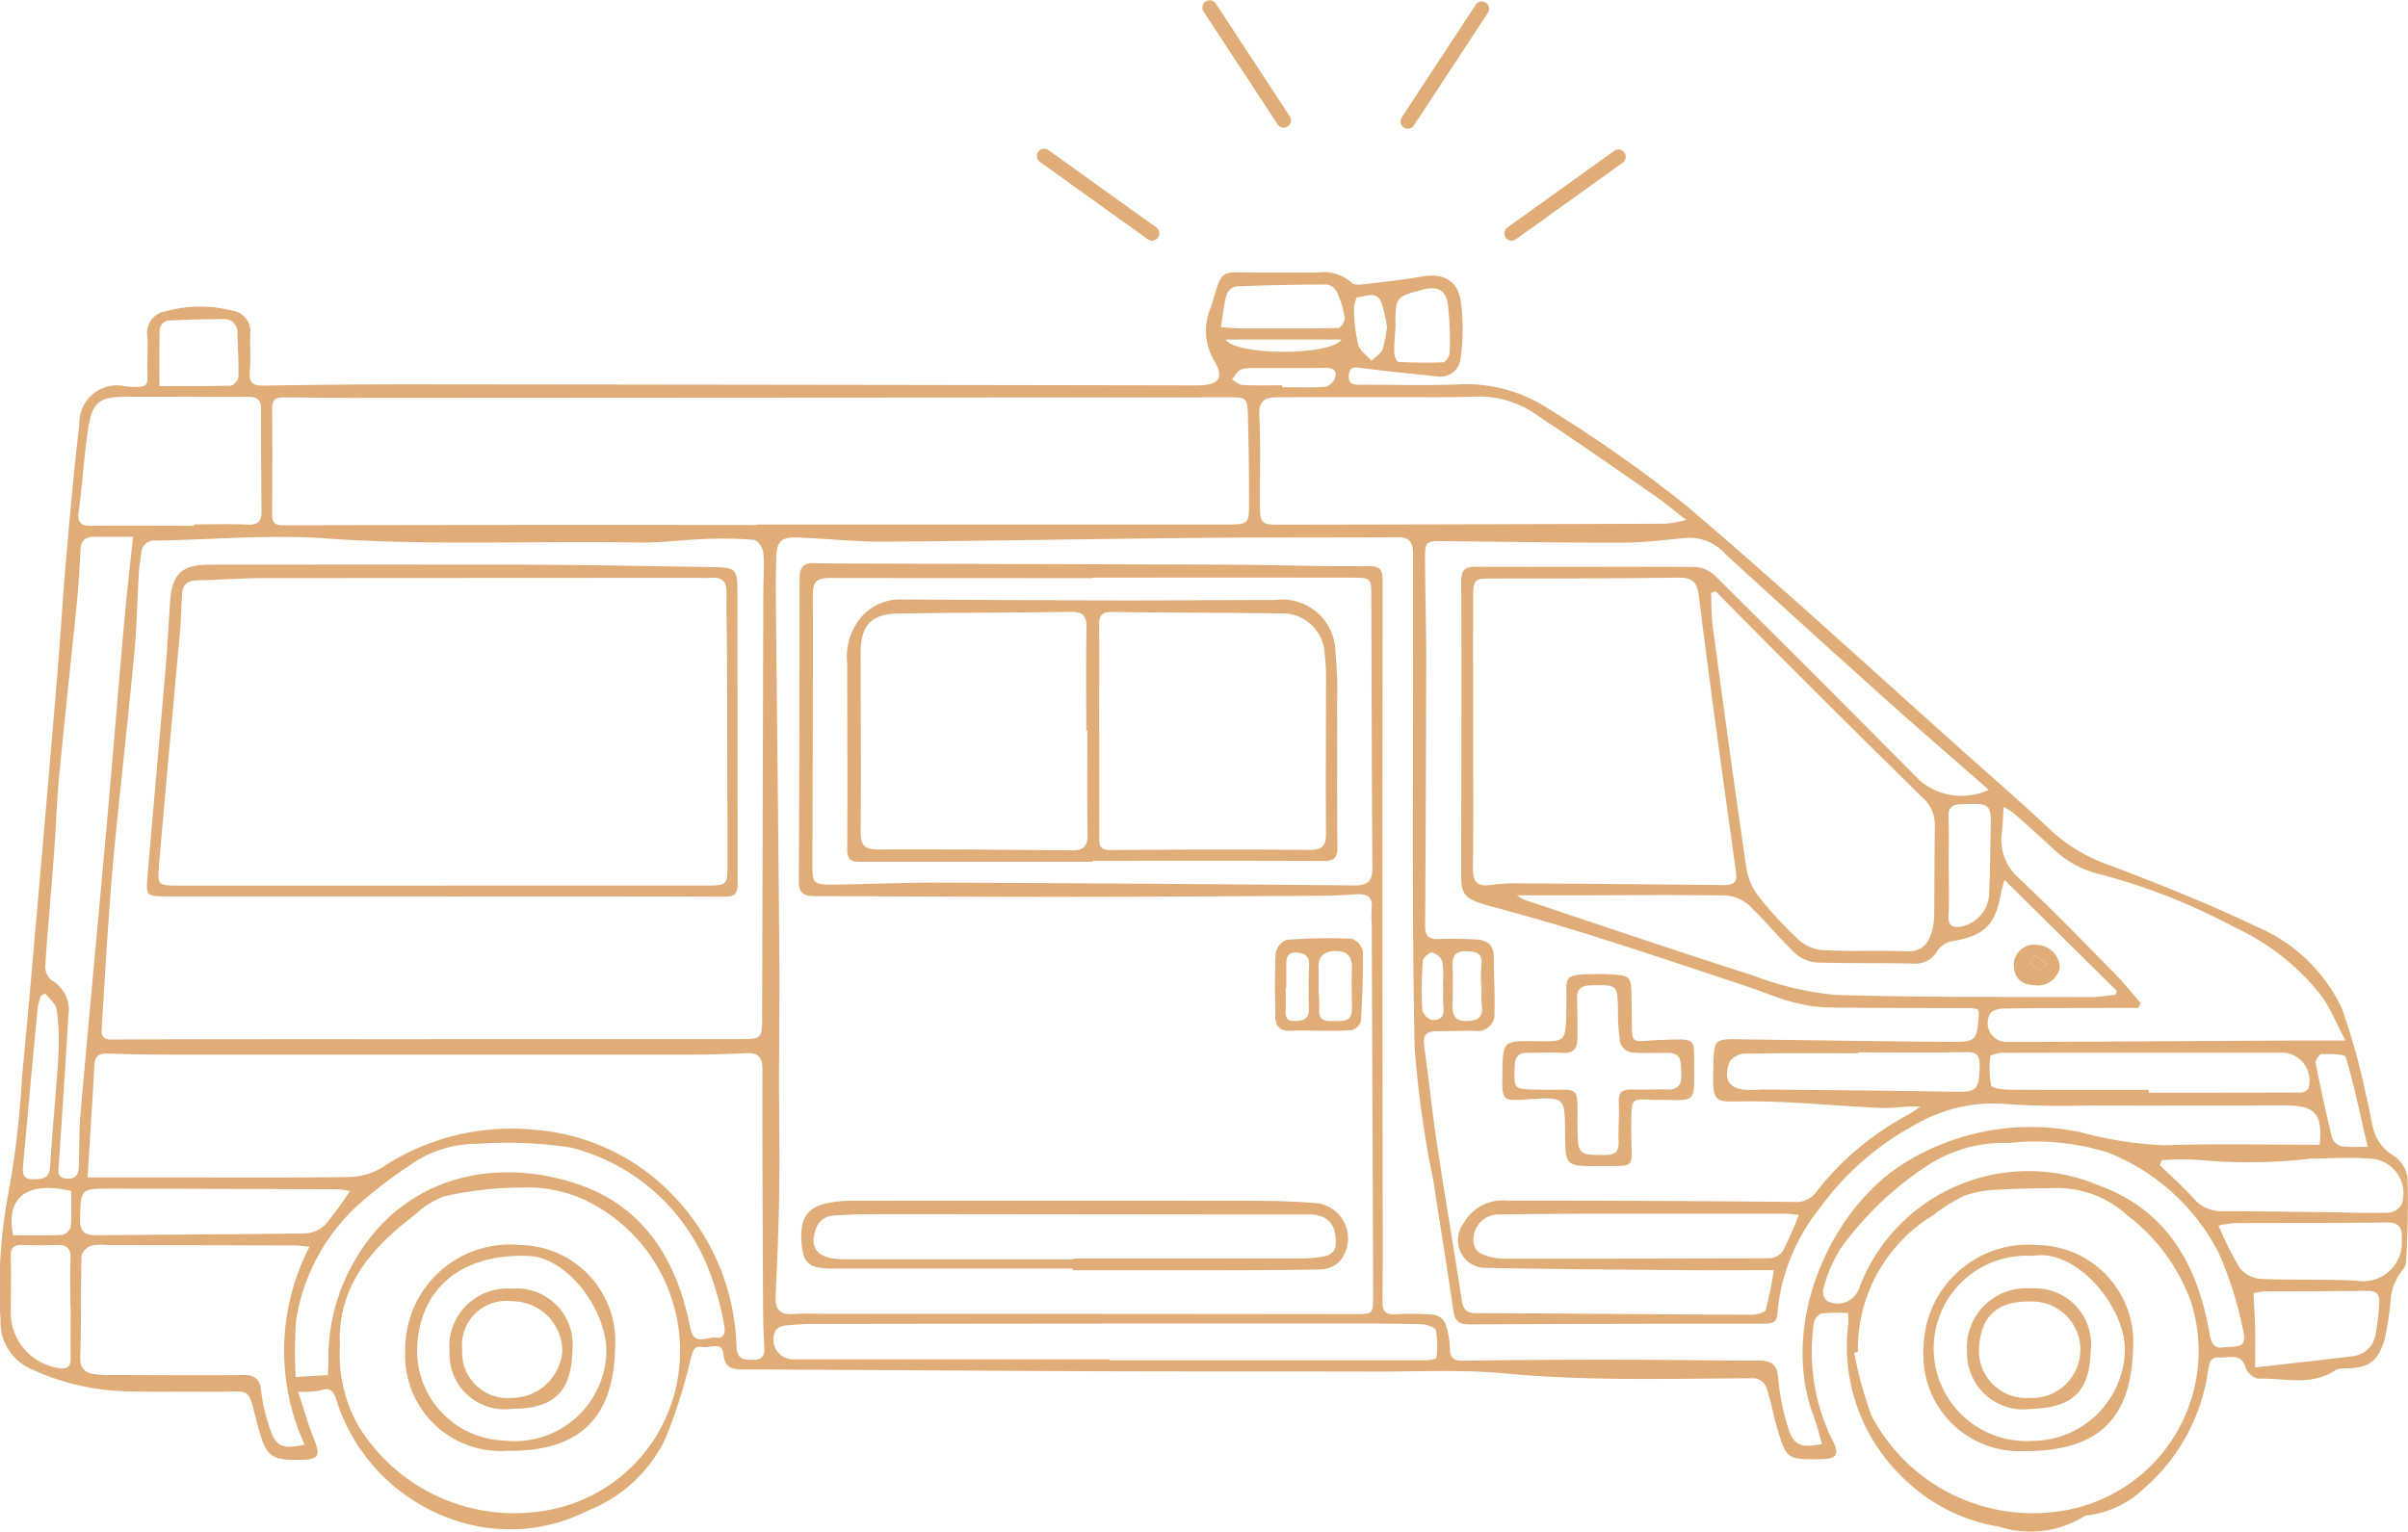 <svg xmlns="http://www.w3.org/2000/svg" xmlns:xlink="http://www.w3.org/1999/xlink" width="85.564" height="54.436" viewBox="0 0 85.564 54.436">
  <defs>
    <clipPath id="clip-path">
      <rect id="Rectangle_1883" data-name="Rectangle 1883" width="85.564" height="54.436" fill="none"/>
    </clipPath>
  </defs>
  <g id="Group_3615" data-name="Group 3615" clip-path="url(#clip-path)">
    <path id="Path_10633" data-name="Path 10633" d="M10.6,188.989c.2.6.355,1.16.571,1.693s.153.693-.433.7c-1.121.021-1.27-.087-1.565-1.168-.416-1.523-.145-1.23-1.643-1.248-1.04-.013-2.081.013-3.12-.019a8.534,8.534,0,0,1-3.344-.808,1.817,1.817,0,0,1-1.047-1.715,18.178,18.178,0,0,1,.246-4.339,32.715,32.715,0,0,0,.515-4.28c.229-2.381.433-4.765.642-7.149q.307-3.5.6-7c.12-1.45.207-2.9.333-4.352.137-1.579.278-3.158.465-4.732a1.335,1.335,0,0,1,1.644-1.342c.919.066.762-.009.771-.764,0-.335.023-.671,0-1a.782.782,0,0,1,.667-.908,4.563,4.563,0,0,1,2.385-.01.734.734,0,0,1,.605.8c-.017.452.024.907-.016,1.355-.038.421.135.509.516.5,1.728-.028,3.456-.046,5.184-.045q13.892.013,27.785.038h.151c.807,0,1.026-.247.6-.935a2.077,2.077,0,0,1-.079-1.856c.416-1.385.27-1.222,1.572-1.218.738,0,1.476,0,2.214,0a1.468,1.468,0,0,1,1.211.36c.067.074.249.074.373.06.7-.082,1.4-.156,2.091-.276.808-.14,1.312.122,1.421.927a7.637,7.637,0,0,1-.01,1.948.723.723,0,0,1-.844.67c-.9-.1-1.8-.181-2.69-.3-.234-.03-.4-.05-.441.232-.045.309.129.367.389.365,1.174-.006,2.349.033,3.521-.014a5.331,5.331,0,0,1,3.2.879,48.437,48.437,0,0,1,4.884,3.434c3.355,2.855,6.6,5.841,9.884,8.775,1.049.937,2.113,1.86,3.134,2.826a5.959,5.959,0,0,0,2.062,1.192c1.749.67,3.5,1.362,5.182,2.172a5.837,5.837,0,0,1,3.026,2.9,22.962,22.962,0,0,1,.857,3.073c.1.372.152.755.243,1.129a1.578,1.578,0,0,0,.73,1.03,1.12,1.12,0,0,1,.5.752c.041,1.012.006,2.028-.046,3.041-.01.2-.235.383-.332.588a2.242,2.242,0,0,0-.2.586,11.218,11.218,0,0,1-.23,1.569c-.266.842-.581,1.017-1.457,1.034a.566.566,0,0,0-.29.059c-.861.578-1.824.276-2.744.3a.607.607,0,0,1-.439-.367c-.16-.578-.606-.357-.953-.384-.37-.029-.346.289-.4.524a6.779,6.779,0,0,1-2.267,4.131,3.515,3.515,0,0,1-2.008.954.265.265,0,0,0-.14.052,3.635,3.635,0,0,1-3,.352,6.25,6.25,0,0,1-3.4-1.723,6.452,6.452,0,0,1-1.963-5.471c.011-.113,0-.229,0-.4a6.218,6.218,0,0,0-.952.017.472.472,0,0,0-.27.349,7.1,7.1,0,0,0,.636,4.105c.3.558.205.718-.414.726-1.169.015-1.2,0-1.53-1.124-.141-.482-.226-.98-.386-1.454a.544.544,0,0,0-.407-.3c-2.949.011-5.9.109-8.844-.17-1.546-.146-3.115-.063-4.674-.067-3.187-.009-6.374,0-9.561-.011-4.261-.016-8.522-.049-12.784-.065-.416,0-.729.008-.783-.562-.042-.446-.491-.188-.756-.235-.289-.052-.331.153-.4.389a18.057,18.057,0,0,1-.919,2.9,5.14,5.14,0,0,1-2.731,2.522,6.107,6.107,0,0,1-3.942.557,6.6,6.6,0,0,1-5-4.474c-.1-.285-.19-.488-.565-.354a3.4,3.4,0,0,1-.8.051m71.835-8.775c.107-1.093-.158-1.4-1.189-1.4-2.347,0-4.693.007-7.04,0a29.486,29.486,0,0,1-2.957-.057,5.559,5.559,0,0,0-3.27.785,10.042,10.042,0,0,0-3.319,2.935,6.906,6.906,0,0,0-1.492,3.708c-.018.369-.21.383-.491.383q-5.234,0-10.468.026c-.382,0-.509-.133-.562-.51-.214-1.523-.473-3.04-.7-4.561a37.112,37.112,0,0,1-.672-4.763c-.1-4.8-.048-9.61-.056-14.415q0-1.582,0-3.165c0-.357-.126-.567-.528-.565-2.447.013-4.894,0-7.341.027-3.655.035-7.309.107-10.964.131-1.02.007-2.04-.117-3.06-.146-.574-.017-.716.145-.733.71q-.023.753-.014,1.507c.04,4.2.088,8.4.122,12.605.012,1.489-.01,2.979-.01,4.468,0,1.322.025,2.644.006,3.965-.018,1.238-.071,2.475-.128,3.711-.022.481.166.669.646.632.384-.029.771-.007,1.157-.007q9.361,0,18.722.011c.715,0,.712.017.709-.721q-.027-6.575-.052-13.151a3.66,3.66,0,0,1-.006-.5c.064-.465-.166-.586-.581-.551-.4.034-.8.05-1.206.053-2.986.016-5.972.036-8.959.038s-5.972-.018-8.958-.025c-.365,0-.651-.015-.648-.521.022-3.6.024-7.2.028-10.8,0-.354.141-.527.509-.516.52.015,1.04.015,1.56.016q6.643.02,13.286.04c1.593.007,3.186.071,4.779.05.445-.006.585.058.585.52q-.016,10.85,0,21.7c0,1.306.008,2.612-.007,3.918,0,.35.11.475.465.455a9.469,9.469,0,0,1,1.356.018.551.551,0,0,1,.4.278,2.957,2.957,0,0,1,.176.928c.007.368.163.43.5.425q2.766-.037,5.532-.033c1.644,0,3.288.03,4.932.032.437,0,.662.113.7.613a8.177,8.177,0,0,0,.334,1.716c.2.681.445.786,1.22.638-.093-.32-.163-.646-.28-.954-1.258-3.286.561-7.355,3.155-9a8.5,8.5,0,0,1,6.326-1.128,13.515,13.515,0,0,0,2.946.46c1.839-.06,3.682-.017,5.555-.017M15.25,176.438s0-.005,0-.008q5.487,0,10.973,0c.856,0,.857.012.859-.861q.019-7.51.041-15.021c0-.469.042-.94,0-1.4-.014-.169-.2-.449-.325-.461a13.758,13.758,0,0,0-1.753-.032c-.786.027-1.572.141-2.356.127-3.7-.068-7.408.119-11.114-.148-2-.144-4.015.047-6.023.076a.471.471,0,0,0-.536.464c-.026.216-.067.43-.08.646-.057.969-.074,1.942-.165,2.908-.207,2.2-.454,4.39-.673,6.586-.1.981-.175,1.964-.244,2.948-.089,1.267-.163,2.536-.241,3.8-.015.25.033.384.359.383,3.758-.015,7.516-.01,11.274-.01M26.88,158.157v-.016q8.377,0,16.755,0c.706,0,.749-.036.748-.732,0-1.037-.011-2.075-.04-3.112-.019-.672-.037-.678-.719-.678l-31.095.019c-.805,0-1.61-.01-2.415-.019-.267,0-.448.046-.445.383.013,1.255.009,2.511,0,3.766,0,.284.068.4.4.4q8.4-.02,16.8-.01m43.8,9.414c-1.263-1.108-2.49-2.167-3.7-3.25q-2.843-2.55-5.658-5.131a1.718,1.718,0,0,0-1.381-.577c-.748.072-1.5.169-2.248.171-2.13.005-4.26-.031-6.39-.054-.623-.007-.659.009-.656.632.005,1.172.043,2.343.041,3.515q-.006,4.771-.038,9.542c0,.358.152.466.489.454.435-.016.873-.008,1.308.015.371.019.642.165.643.605,0,.669.045,1.339.025,2.007a.592.592,0,0,1-.676.637c-.452-.012-.906.014-1.359.011-.35,0-.522.108-.466.506.165,1.159.281,2.325.455,3.482.281,1.866.6,3.726.887,5.592.048.314.183.441.485.442q2.037.008,4.075.022c1.913.013,3.825.032,5.738.033.175,0,.473-.073.5-.175a13.5,13.5,0,0,0,.285-1.408c-1.1,0-2.164.008-3.232,0-2.315-.02-4.63-.036-6.945-.081a.989.989,0,0,1-.834-1.6,1.574,1.574,0,0,1,1.52-.791c3.405,0,6.81.013,10.215.047a.877.877,0,0,0,.8-.375,10.207,10.207,0,0,1,3.252-2.726c.15-.084.289-.189.433-.285-.483-.037-.926.063-1.364.046-1.556-.064-3.11-.234-4.665-.236-1.357,0-1.373.2-1.32-1.47.021-.687.1-.745.774-.737,2.5.033,5,.072,7.5.094,1.086.01,1.086-.005,1.155-1.048,0-.029-.025-.06-.049-.113a1.854,1.854,0,0,0-.275-.039c-1.661-.006-3.322,0-4.983-.022a5.6,5.6,0,0,1-1.322-.195c-.515-.135-1.009-.352-1.516-.52-1.824-.606-3.644-1.223-5.476-1.8-1.242-.394-2.5-.754-3.756-1.091-.788-.211-1.016-.376-1.016-.949,0-3.533.009-7.067,0-10.6,0-.4.125-.511.523-.51,2.6.012,5.2-.009,7.8.008a1.118,1.118,0,0,1,.7.315q3.658,3.63,7.286,7.29a2.3,2.3,0,0,0,2.43.318M3.114,181.347H5.772c2.181,0,4.362.017,6.543-.014a2.4,2.4,0,0,0,1.234-.321A8.323,8.323,0,0,1,19,179.654a7.63,7.63,0,0,1,4.031,1.537,8.067,8.067,0,0,1,3.14,6.2c.032.427.255.437.56.439s.45-.1.428-.446c-.043-.684-.045-1.372-.048-2.058-.012-2.612-.025-5.224-.019-7.836,0-.417-.154-.578-.559-.56-.6.027-1.207.052-1.811.052q-9.388,0-18.775,0c-.721,0-1.442-.015-2.162-.037-.307-.01-.414.134-.43.417-.076,1.317-.159,2.633-.243,3.989m49.234-15.869c0,1.623.013,3.245-.008,4.868-.006.485.144.673.641.6a7.132,7.132,0,0,1,1.1-.055q3.569.023,7.138.062c.349,0,.526-.056.468-.476-.456-3.26-.912-6.521-1.318-9.788-.069-.559-.263-.672-.773-.665-2.161.031-4.324.027-6.485.031-.751,0-.76,0-.763.758-.006,1.556,0,3.111,0,4.667M12.079,187.326a5.192,5.192,0,0,0,.62,2.792,6.493,6.493,0,0,0,6.54,3.092,5.718,5.718,0,0,0,4.873-4.912,5.937,5.937,0,0,0-3.343-6.155,4.91,4.91,0,0,0-2.281-.434,12.71,12.71,0,0,0-2.713.312,3.059,3.059,0,0,0-1.045.668c-1.577,1.184-2.758,2.6-2.65,4.636m53.94.223-.131.029a13.531,13.531,0,0,0,.614,2.244,6.476,6.476,0,0,0,7.1,3.315,5.755,5.755,0,0,0,4.244-7.383,6.725,6.725,0,0,0-2.261-3.061,3.663,3.663,0,0,0-2.566-.966c-.686.013-1.373.014-2.056.059a3.753,3.753,0,0,0-1.158.212,5.645,5.645,0,0,0-1.1.684,5.567,5.567,0,0,0-2.688,4.867m-5.058-27.035-.162.055c.02.409.01.821.065,1.225.387,2.864.777,5.727,1.195,8.586a2.169,2.169,0,0,0,.431.978,13.222,13.222,0,0,0,1.391,1.513,1.5,1.5,0,0,0,.863.4c1,.052,2.01,0,3.015.039.56.02.779-.3.9-.745a2.343,2.343,0,0,0,.07-.6c.012-1.037.007-2.074.025-3.11a1.308,1.308,0,0,0-.445-1.014q-2.312-2.267-4.6-4.56c-.922-.919-1.835-1.847-2.752-2.771m-22.149-.486v.022c-3.1,0-6.208,0-9.311-.005-.4,0-.613.086-.612.556.008,3.2-.009,6.395-.016,9.592,0,.71.017.752.723.749,1.258-.007,2.515-.073,3.773-.068q7.373.029,14.746.1c.515.005.661-.163.656-.66-.026-3.2-.026-6.4-.039-9.595,0-.675-.009-.685-.711-.685q-4.606-.006-9.211,0m21.11-2.054c-.464-.358-.789-.633-1.137-.874-1.441-1-2.88-2-4.341-2.967a3.527,3.527,0,0,0-2.11-.536c-1.022.032-2.046.011-3.068.013q-1.937,0-3.873.006c-.424,0-.665.114-.639.641.052,1.068.016,2.141.025,3.211.005.633.044.678.7.677q6.866-.01,13.733-.035a4.7,4.7,0,0,0,.712-.136m23.424,18.511c-.287-.556-.5-1.059-.789-1.507a8.335,8.335,0,0,0-3.137-2.516,21.953,21.953,0,0,0-4.892-1.917,3.6,3.6,0,0,1-1.543-.858q-.7-.649-1.415-1.28a2.766,2.766,0,0,0-.372-.228c-.02.334-.025.6-.055.858a1.815,1.815,0,0,0,.587,1.661c1.158,1.089,2.266,2.232,3.383,3.365.34.344.643.725.962,1.089l-.09.169h-.728c-1.357.005-2.714,0-4.071.024-.162,0-.406.07-.468.185a.673.673,0,0,0,.637,1c.368,0,.737,0,1.105,0l9.046-.05c.548,0,1.1,0,1.838,0m-72.352,7.328c-.241-.021-.384-.043-.526-.043q-3.319-.011-6.638-.016a1.787,1.787,0,0,0-.6.03c-.139.051-.324.233-.327.361-.031,1.186,0,2.374-.045,3.56-.016.448.175.606.56.648a4.781,4.781,0,0,0,.5.022c1.575,0,3.151.018,4.726,0,.419,0,.6.13.641.561A6.564,6.564,0,0,0,9.6,190.3c.2.611.462.72,1.223.542a8.021,8.021,0,0,1,.173-7.029m-6.27-25.235c-.535,0-.967,0-1.4,0-.31,0-.451.148-.466.457-.029.585-.058,1.17-.116,1.752-.209,2.093-.44,4.184-.641,6.279-.086.9-.11,1.8-.178,2.7-.1,1.349-.226,2.7-.316,4.045a.644.644,0,0,0,.207.517,1.218,1.218,0,0,1,.613,1.277c-.1,1.751-.221,3.5-.337,5.252-.017.253-.093.524.311.533.365.008.39-.233.4-.5.016-.618.007-1.239.061-1.855.313-3.531.646-7.061.962-10.592.2-2.265.382-4.532.584-6.8.088-1,.205-1.989.317-3.065m66.5,12.2c-.071.243-.1.317-.113.394-.194,1.213-.613,1.61-1.831,1.792a.839.839,0,0,0-.437.326.892.892,0,0,1-.769.458c-1.174-.031-2.349,0-3.522-.041a1.284,1.284,0,0,1-.772-.332c-.569-.543-1.066-1.16-1.638-1.7a1.35,1.35,0,0,0-.825-.348c-1.794-.028-3.589-.009-5.384-.006H53.9a1.67,1.67,0,0,0,.268.158c2.716.907,5.428,1.83,8.155,2.7a10.912,10.912,0,0,0,2.868.677c3.033.1,6.071.07,9.107.081.291,0,.582-.052.874-.08l.048-.138-3.994-3.946m-31.8,17.042v.031q5.608,0,11.216,0c.139,0,.4-.043.4-.083a3.232,3.232,0,0,0-.021-.98c-.025-.107-.322-.21-.5-.216-.921-.027-1.843-.028-2.765-.028q-9.431,0-18.863.016a8.941,8.941,0,0,0-1,.058.473.473,0,0,0-.329.17.7.7,0,0,0,.6,1.03c.117,0,.235,0,.352,0H39.422M6.89,158.185v-.049c.637,0,1.276-.023,1.912.008.393.019.5-.15.492-.5q-.021-1.808-.02-3.616c0-.329-.142-.429-.46-.427-1.459.009-2.919-.01-4.378,0-.907.006-1.16.2-1.3,1.113-.149.99-.208,1.993-.341,2.986-.056.415.12.489.471.486,1.207-.01,2.413,0,3.62,0m4.76,30.191c.009-.162.031-.342.028-.521a6.714,6.714,0,0,1,.67-3.06c1.586-3.308,4.936-4.272,8.115-3.233,2.425.793,3.6,2.728,4.068,5.13.131.673.6.306.908.348.369.05.333-.291.286-.5a10.347,10.347,0,0,0-.506-1.832,7.137,7.137,0,0,0-4.93-4.424,15.175,15.175,0,0,0-3.342-.133,4.08,4.08,0,0,0-2.39.771,15,15,0,0,0-1.48,1.105,7.035,7.035,0,0,0-2.554,4.411,16.2,16.2,0,0,0-.013,2l1.141-.065m67.4-.995c.663-.011.783-.073.645-.658a13.093,13.093,0,0,0-.86-2.7,7.543,7.543,0,0,0-3.925-3.558,8.668,8.668,0,0,0-3.521-.341,4.95,4.95,0,0,0-2.972.853,11.632,11.632,0,0,0-3.044,2.945,5.547,5.547,0,0,0-.581,1.377.463.463,0,0,0,.107.423.8.8,0,0,0,1.156-.413,6.423,6.423,0,0,1,8.571-3.656c2.4.878,3.483,2.859,3.891,5.258.068.4.208.53.533.475m-15.129-4.7c-.192-.021-.318-.047-.444-.047q-3.266,0-6.532,0c-1.239,0-2.479.008-3.718.027a.892.892,0,0,0-.865.815c-.048.527.323.639.72.719a1.775,1.775,0,0,0,.349.039c3.149,0,6.3,0,9.446-.016a.645.645,0,0,0,.48-.262,13.792,13.792,0,0,0,.563-1.272m12.434-4.451v.1c1.809,0,3.618,0,5.428-.007a.332.332,0,0,0,.253-.164,1,1,0,0,0-.872-1.253H76.885c-1.91,0-3.82,0-5.73.005-.15,0-.423.071-.429.13a2.988,2.988,0,0,0,.029,1.033c.025.1.4.147.62.149,1.658.012,3.317.007,4.975.007m-63.922,3.59a4.073,4.073,0,0,0-.45-.058q-4.023-.015-8.046-.023c-1.074,0-1.056,0-1.088,1.059-.013.433.126.6.565.6,2.48-.027,4.96-.03,7.44-.068a1.078,1.078,0,0,0,.7-.3,11.805,11.805,0,0,0,.881-1.2m64.388-1.1-.078.172c.4.391.827.763,1.2,1.18a1.323,1.323,0,0,0,1.059.462c1.156,0,2.312.018,3.469.031.8.009,1.609.04,2.412.02a.593.593,0,0,0,.46-.3,1.233,1.233,0,0,0-1.149-1.622c-.694-.062-1.4,0-2.1,0a18.639,18.639,0,0,1-3.652.073,8.92,8.92,0,0,0-1.621-.016m2.01,2.319a12.615,12.615,0,0,0,.763,1.52,1.056,1.056,0,0,0,.739.378c1.153.052,2.313,0,3.464.071a1.373,1.373,0,0,0,1.549-1.476c.016-.415-.082-.608-.546-.6-1.792.023-3.584.012-5.376.021a4.547,4.547,0,0,0-.593.088m-12.806-6.156v.034c-1.341,0-2.682-.012-4.022.013a.7.7,0,0,0-.544.289c-.241.689.008,1,.735,1,.184,0,.369-.016.553-.014,2.226.023,4.453.038,6.679.079.815.015.9-.056.92-.894.01-.387-.082-.527-.5-.517-1.273.028-2.547.01-3.821.01m14.113,11.2c1.249-.143,2.357-.262,3.463-.4a.928.928,0,0,0,.816-.779,8.084,8.084,0,0,0,.127-1.138c.022-.291-.122-.411-.425-.407-1.221.016-2.442.011-3.664.021a2.19,2.19,0,0,0-.378.068c.021.452.048.865.058,1.278s0,.848,0,1.359M2.516,185.951H2.5c0-.569-.018-1.139.006-1.706.016-.377-.133-.511-.5-.5-.4.017-.8.016-1.206,0-.334-.013-.43.127-.418.452.023.635,0,1.271,0,1.907a1.994,1.994,0,0,0,1.659,2.01c.319.067.479,0,.472-.361-.013-.6,0-1.2,0-1.807m3.152-32.728c.873,0,1.7.011,2.535-.014.1,0,.269-.2.272-.306.014-.516-.02-1.032-.035-1.549a.475.475,0,0,0-.543-.511c-.65.007-1.3.017-1.949.056a.393.393,0,0,0-.268.273c-.024.677-.012,1.355-.012,2.051m37.713-2.092c.309.019.558.045.806.046,1.123,0,2.247.009,3.369-.016.085,0,.247-.246.231-.355a3.649,3.649,0,0,0-.27-.909.51.51,0,0,0-.349-.282q-1.633,0-3.266.069a.474.474,0,0,0-.317.3c-.095.351-.132.716-.2,1.147m25.863,19.2h0c0,.567.021,1.135-.007,1.7-.019.386.134.46.476.4a1.241,1.241,0,0,0,.968-1.234c.037-.7.034-1.4.051-2.1.026-1.052.027-1.045-1.054-1.009-.314.01-.452.114-.442.445.019.6.005,1.2.005,1.8M1.613,174.806l-.153.08a2.365,2.365,0,0,0-.12.422Q1.075,178.1.823,180.9c-.023.254-.047.524.349.513.315-.009.582,0,.609-.453.081-1.35.221-2.7.3-4.048a7.491,7.491,0,0,0-.072-1.543c-.03-.2-.261-.375-.4-.561M49.579,151.19c-.015.284-.045.568-.036.851,0,.112.088.315.144.318a15.084,15.084,0,0,0,1.591.014c.087,0,.233-.216.234-.333a11.117,11.117,0,0,0-.067-1.741c-.077-.509-.386-.641-.894-.506-.967.257-.967.257-.966,1.3,0,.033,0,.067-.005.1m34.55,29.062c-.251-1.082-.47-2.145-.776-3.183-.034-.116-.563-.111-.862-.11-.074,0-.227.221-.209.315q.263,1.345.588,2.678a.5.5,0,0,0,.337.286,5.959,5.959,0,0,0,.921.013m-81.6,1.576c-1.574-.369-2.349.232-2.059,1.575.577,0,1.159.016,1.739-.014a.434.434,0,0,0,.305-.289c.036-.425.015-.856.015-1.273m50.12-7.3h-.017a5.825,5.825,0,0,1,.006-.752c.051-.388-.168-.45-.473-.468-.337-.02-.557.065-.549.459q.015.727,0,1.455c-.006.349.071.576.5.566.4-.009.593-.13.537-.558a5.474,5.474,0,0,1-.005-.7m-7.088-21.338c0,.022,0,.045,0,.067.517,0,1.037.024,1.551-.017a.53.53,0,0,0,.342-.357c.048-.237-.115-.323-.373-.317-.851.02-1.7.007-2.554.012a.975.975,0,0,0-.44.056c-.129.07-.211.226-.314.345.129.07.256.195.388.2.466.025.933.01,1.4.01m3.723-2.087a5.5,5.5,0,0,0-.194-.85c-.176-.45-.573-.2-.875-.192a.985.985,0,0,0-.1.494,5.58,5.58,0,0,0,.154,1.209c.061.212.307.37.47.552.133-.132.321-.243.385-.4a4.288,4.288,0,0,0,.161-.811m-5.738.458c.395.584,3.758.576,4.121,0Zm7.74,22.969h-.016a4.264,4.264,0,0,0-.017-.848.535.535,0,0,0-.358-.331c-.1-.018-.329.177-.337.288a14.252,14.252,0,0,0-.018,1.751.508.508,0,0,0,.34.356c.236.026.452-.079.412-.415a6.823,6.823,0,0,1-.006-.8" transform="translate(0 -139.497)" fill="#e0ad78"/>
    <path id="Path_10634" data-name="Path 10634" d="M448.04,659.527q-4.253,0-8.505,0c-.828,0-1.046-.177-1.11-.824-.091-.923.164-1.35.929-1.506a4.276,4.276,0,0,1,.848-.079q6.669-.008,13.339,0c1.072,0,2.148-.007,3.214.089a1.262,1.262,0,0,1,.782,2.065,1.024,1.024,0,0,1-.689.286c-1.493.031-2.986.028-4.479.031-1.443,0-2.886,0-4.329,0v-.06m.056-.34v-.018q4.024,0,8.047,0a4.154,4.154,0,0,0,.945-.1.479.479,0,0,0,.306-.321c.048-.625-.133-1.147-.954-1.146-5.013,0-10.025-.01-15.038-.013-.636,0-1.275.009-1.908.061a.7.7,0,0,0-.5.312c-.353.756-.073,1.187.756,1.226.234.011.469.008.7.008H448.1" transform="translate(-409.936 -614.438)" fill="#e0ad78"/>
    <path id="Path_10635" data-name="Path 10635" d="M699.151,516.865c-.334,0-.67-.018-1,0-.4.027-.55-.169-.552-.526-.005-.749-.026-1.5.017-2.247a.623.623,0,0,1,.39-.457,19.213,19.213,0,0,1,2.3-.042.616.616,0,0,1,.405.445c.017.832-.018,1.666-.071,2.5a.471.471,0,0,1-.332.307,10.875,10.875,0,0,1-1.152.015Zm-.015-1.4a4.761,4.761,0,0,1,.024.649c-.029.414.24.413.519.407s.643.057.644-.408c0-.482-.019-.965,0-1.446.013-.406-.124-.63-.563-.634s-.646.193-.622.636c.012.216,0,.432,0,.8m-1.155-.135h-.013c0,.251.009.5,0,.752s0,.446.322.435c.271-.009.5-.044.5-.407-.01-.535-.011-1.07.008-1.6.011-.32-.164-.4-.429-.425-.307-.031-.376.152-.38.4,0,.284,0,.568,0,.852" transform="translate(-652.285 -480.229)" fill="#e0ad78"/>
    <path id="Path_10636" data-name="Path 10636" d="M90.934,320.751H81.022c-.619,0-.667-.032-.614-.662.206-2.45.432-4.9.64-7.348.071-.833.111-1.67.169-2.5.066-.946.425-1.278,1.371-1.278,3.79,0,7.579-.009,11.369,0,2.146.008,4.293.05,6.439.085.979.016.978.025.979,1.04q0,5.1.006,10.194c0,.321-.049.483-.435.481-3.337-.014-6.674-.008-10.011-.008,0,0,0,0,0,0m-.017-.387v0q4.7,0,9.405,0c.67,0,.7-.042.7-.715q-.01-3.816-.019-7.631c0-.686-.033-1.372-.017-2.057.01-.425-.175-.571-.572-.534-.149.014-.3,0-.452,0q-7.721,0-15.443.008c-.787,0-1.573.069-2.36.08-.371.006-.507.189-.523.522-.023.451-.034.9-.074,1.353-.246,2.746-.507,5.49-.742,8.237-.062.728-.028.739.69.739q4.7,0,9.405,0" transform="translate(-75.171 -288.892)" fill="#e0ad78"/>
    <path id="Path_10637" data-name="Path 10637" d="M826.649,538.778c-.006,1.323.226,1.165-1.155,1.179-1.189.013-1.189,0-1.2-1.18-.007-1.279-.007-1.279-1.315-1.191-.924.062-.924.062-.913-.884.014-1.2.014-1.2,1.2-1.182,1.044.016,1.044.016,1.071-1.011,0-.05,0-.1,0-.151.048-1.207-.262-1.215,1.29-1.226.067,0,.134,0,.2.008.814.047.814.047.829.875q0,.251.008.5c.017,1.214-.1,1,1.032.96,1.368-.046,1.155-.1,1.189,1.155,0,.017,0,.034,0,.05-.006.951-.006.951-.974.927-.034,0-.067,0-.1,0-1.244.02-1.153-.3-1.166,1.17m-1.909-.377c0,1.179,0,1.161.985,1.164.393,0,.489-.151.475-.505-.018-.45.031-.9.007-1.353-.022-.4.157-.485.507-.469.4.019.8-.014,1.206,0s.532-.18.506-.556c-.024-.347.063-.746-.484-.748-.436,0-.874.026-1.305-.017a.532.532,0,0,1-.377-.327,6.9,6.9,0,0,1-.081-1.147c-.018-.943-.012-.928-.972-.907-.383.008-.5.169-.484.52.019.451.014.9.014,1.354,0,.356-.127.558-.541.524s-.8.007-1.206,0c-.337-.009-.468.121-.481.471-.031.823-.049.823.781.837l.3.005c1.226.015,1.153-.181,1.148,1.162" transform="translate(-768.682 -498.512)" fill="#e0ad78"/>
    <path id="Path_10638" data-name="Path 10638" d="M221.648,685a3.717,3.717,0,0,1,4.071-3.725,3.432,3.432,0,0,1,3.383,3.714c-.064,2.454-1.283,3.63-3.8,3.6A3.4,3.4,0,0,1,221.648,685m.427-.128a3.192,3.192,0,0,0,3.088,3.353,3.26,3.26,0,0,0,3.628-3.021c.086-1.583-1.388-3.484-2.743-3.539-2.365-.1-3.87,1.119-3.972,3.207" transform="translate(-207.248 -637.023)" fill="#e0ad78"/>
    <path id="Path_10639" data-name="Path 10639" d="M1052.388,684.978a3.722,3.722,0,0,1,4.067-3.684,3.448,3.448,0,0,1,3.372,3.768c-.082,2.478-1.31,3.571-3.884,3.554a3.416,3.416,0,0,1-3.555-3.638m3.864-3.3a3.294,3.294,0,1,0,.012,6.574,3.3,3.3,0,0,0,3.279-3.2c.033-1.56-1.744-3.679-3.291-3.371" transform="translate(-984.039 -637.038)" fill="#e0ad78"/>
    <path id="Path_10640" data-name="Path 10640" d="M472.29,337.474q-4.1,0-8.2,0c-.292,0-.515-.011-.513-.418.012-2.208,0-4.417,0-6.625a2.192,2.192,0,0,1,.453-1.6,1.813,1.813,0,0,1,1.4-.681q3.948.024,7.9.035c1.811,0,3.622-.016,5.433-.016a1.892,1.892,0,0,1,2.163,1.873,14.541,14.541,0,0,1,.058,1.853c.007,1.69-.008,3.38.011,5.07,0,.387-.135.48-.5.478-2.733-.012-5.466-.006-8.2-.006v.035m.237-4.628c0,1.254,0,2.509,0,3.763,0,.285.023.454.4.451q3.543-.032,7.087-.008c.447,0,.574-.157.57-.587-.015-1.772,0-3.545,0-5.318a7.727,7.727,0,0,0-.057-1.15,1.491,1.491,0,0,0-1.531-1.35c-2.01-.028-4.021-.023-6.031-.052-.387-.006-.443.175-.441.488.007,1.254,0,2.509,0,3.763m-.418-.041h-.04c0-1.2-.015-2.41.008-3.615.008-.416-.083-.6-.548-.6-2.045.035-4.092.028-6.137.06-.974.016-1.342.43-1.341,1.422,0,2.109.02,4.218,0,6.327,0,.471.12.641.614.639,2.3-.01,4.595.009,6.892.033.412,0,.563-.143.557-.557-.018-1.238-.007-2.476-.007-3.714" transform="translate(-433.472 -306.842)" fill="#e0ad78"/>
    <path id="Path_10641" data-name="Path 10641" d="M1102.689,518.549c-.527-.016-.777-.263-.773-.761a.722.722,0,0,1,.815-.677.843.843,0,0,1,.819.791.788.788,0,0,1-.862.647m.421-.775-.461-.277c-.049.089-.162.216-.136.261a.624.624,0,0,0,.3.249c.046.018.149-.112.3-.233" transform="translate(-1030.357 -483.527)" fill="#e0ad78"/>
    <path id="Path_10642" data-name="Path 10642" d="M1111.646,523.364c-.149.121-.252.25-.3.233a.624.624,0,0,1-.3-.249c-.026-.045.087-.171.136-.261l.461.276" transform="translate(-1038.892 -489.117)" fill="#e0ad78"/>
    <path id="Path_10643" data-name="Path 10643" d="M248.154,705.343a1.994,1.994,0,0,1,2.168,2.214c-.036,1.449-.652,2.053-2.146,2.055a1.958,1.958,0,0,1-2.218-2.025,2.056,2.056,0,0,1,2.2-2.244m-1.751,2.18a1.62,1.62,0,0,0,1.778,1.7,1.807,1.807,0,0,0,1.778-1.634,1.776,1.776,0,0,0-1.789-1.8,1.573,1.573,0,0,0-1.767,1.727" transform="translate(-229.984 -659.537)" fill="#e0ad78"/>
    <path id="Path_10644" data-name="Path 10644" d="M1078.567,705.228a1.985,1.985,0,0,1,2.126,2.213c-.037,1.457-.631,2.023-2.149,2.071a2,2,0,0,1-2.243-2.028,2.1,2.1,0,0,1,2.266-2.256m-.038,3.89a1.715,1.715,0,1,0,.08-3.428c-1.406-.037-1.836.689-1.886,1.7a1.68,1.68,0,0,0,1.806,1.727" transform="translate(-1006.405 -659.43)" fill="#e0ad78"/>
    <path id="Path_10645" data-name="Path 10645" d="M571.749,84.9a.258.258,0,0,1-.151-.049l-3.812-2.735a.26.26,0,1,1,.3-.422l3.812,2.735a.26.26,0,0,1-.152.471" transform="translate(-530.812 -76.345)" fill="#e0ad78"/>
    <path id="Path_10646" data-name="Path 10646" d="M660.684,4.538a.26.26,0,0,1-.217-.117L657.829.4a.26.26,0,0,1,.434-.285L660.9,4.135a.26.26,0,0,1-.217.4" transform="translate(-615.069 0)" fill="#e0ad78"/>
    <path id="Path_10647" data-name="Path 10647" d="M823.416,84.9a.26.26,0,0,1-.152-.471l3.812-2.735a.26.26,0,0,1,.3.422l-3.812,2.735a.259.259,0,0,1-.151.049" transform="translate(-769.699 -76.345)" fill="#e0ad78"/>
    <path id="Path_10648" data-name="Path 10648" d="M766.57,5.118a.26.26,0,0,1-.217-.4L768.991.7a.26.26,0,0,1,.434.285L766.787,5a.26.26,0,0,1-.217.117" transform="translate(-716.546 -0.543)" fill="#e0ad78"/>
  </g>
</svg>
